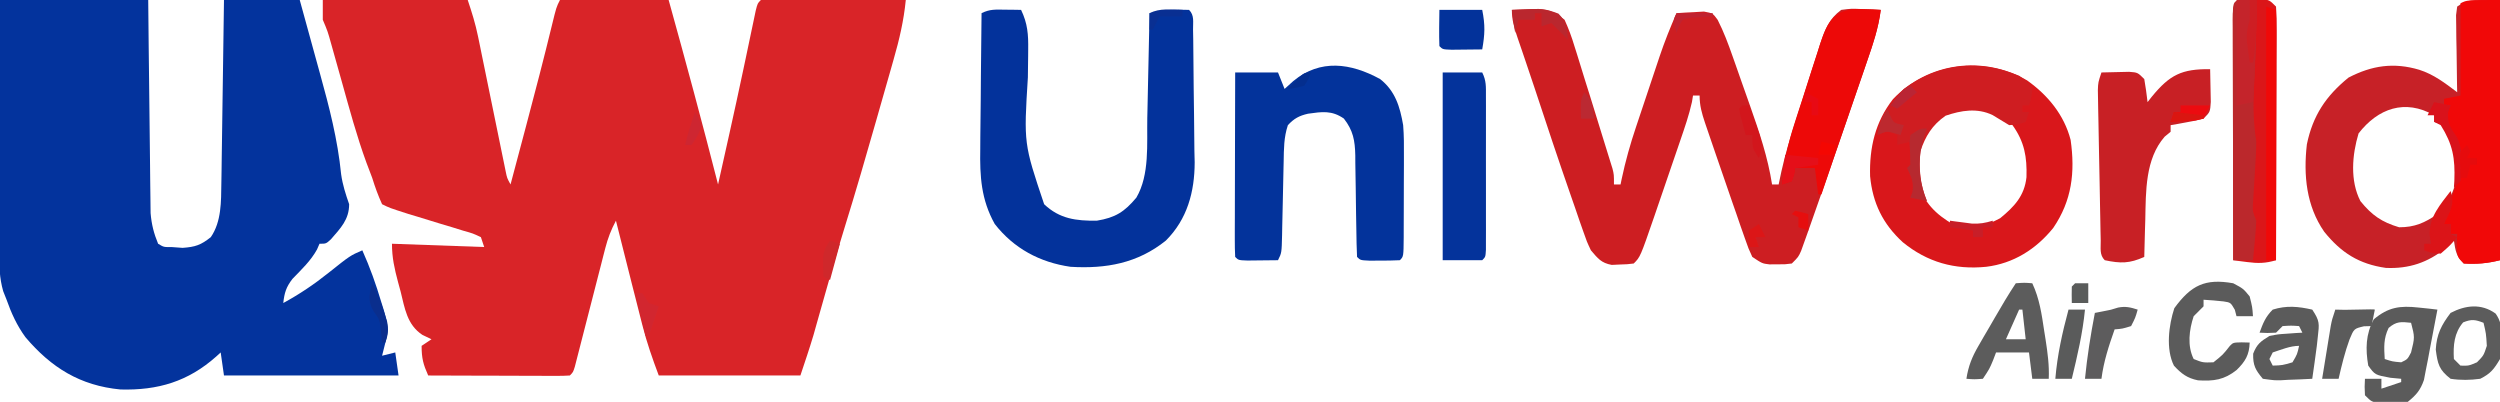 <?xml version="1.0" encoding="UTF-8"?>
<svg version="1.1" xmlns="http://www.w3.org/2000/svg" width="759" height="122">
<path d="M0 0 C14.52 0 29.04 0 44 0 C45.273 3.819 46.338 7.18 47.129 11.056 C47.326 12.01 47.523 12.964 47.726 13.947 C47.931 14.96 48.136 15.972 48.348 17.016 C48.564 18.068 48.781 19.12 49.005 20.204 C49.694 23.552 50.379 26.901 51.062 30.25 C51.75 33.613 52.439 36.976 53.131 40.339 C53.561 42.428 53.989 44.518 54.413 46.609 C54.607 47.55 54.801 48.492 55 49.462 C55.17 50.292 55.339 51.122 55.514 51.978 C55.932 54.052 55.932 54.052 57 56 C58.398 50.751 59.794 45.501 61.188 40.25 C61.393 39.477 61.598 38.703 61.81 37.906 C64.488 27.812 67.13 17.713 69.591 7.563 C70.901 2.199 70.901 2.199 72 0 C82.89 0 93.78 0 105 0 C110.179 18.627 115.215 37.268 120 56 C120.877 52.084 121.751 48.167 122.625 44.25 C123.026 42.455 123.026 42.455 123.434 40.624 C124.887 34.091 126.316 27.555 127.699 21.008 C128.105 19.091 128.105 19.091 128.519 17.136 C129.043 14.65 129.565 12.164 130.083 9.677 C130.32 8.554 130.557 7.431 130.801 6.273 C131.009 5.277 131.217 4.282 131.431 3.255 C132 1 132 1 133 0 C134.382 -0.093 135.768 -0.117 137.153 -0.114 C138.033 -0.113 138.914 -0.113 139.822 -0.113 C140.779 -0.108 141.736 -0.103 142.723 -0.098 C144.185 -0.096 144.185 -0.096 145.678 -0.093 C148.806 -0.088 151.934 -0.075 155.062 -0.062 C157.178 -0.057 159.293 -0.053 161.408 -0.049 C166.605 -0.038 171.803 -0.021 177 0 C176.386 6.249 175.041 12.009 173.305 18.035 C173.036 18.983 172.768 19.93 172.492 20.907 C171.626 23.96 170.751 27.011 169.875 30.062 C169.275 32.169 168.675 34.276 168.075 36.382 C164.95 47.338 161.781 58.277 158.401 69.157 C155.699 77.871 153.22 86.646 150.751 95.428 C150.436 96.542 150.121 97.657 149.797 98.805 C149.522 99.784 149.247 100.764 148.964 101.773 C147.738 105.878 146.355 109.935 145 114 C130.81 114 116.62 114 102 114 C100.043 108.782 98.384 104.051 97.027 98.719 C96.859 98.061 96.69 97.403 96.516 96.725 C95.986 94.651 95.462 92.576 94.938 90.5 C94.583 89.111 94.228 87.721 93.873 86.332 C92.229 79.893 90.604 73.449 89 67 C87.544 69.729 86.545 72.3 85.779 75.294 C85.454 76.55 85.454 76.55 85.122 77.831 C84.895 78.726 84.668 79.621 84.434 80.543 C84.195 81.467 83.956 82.391 83.709 83.344 C82.948 86.29 82.192 89.239 81.438 92.188 C80.679 95.147 79.919 98.106 79.155 101.064 C78.68 102.903 78.208 104.744 77.739 106.586 C77.419 107.828 77.419 107.828 77.092 109.094 C76.904 109.826 76.717 110.558 76.524 111.312 C76 113 76 113 75 114 C73.649 114.093 72.293 114.117 70.939 114.114 C70.078 114.113 69.218 114.113 68.331 114.113 C67.395 114.108 66.46 114.103 65.496 114.098 C64.543 114.096 63.59 114.095 62.608 114.093 C59.551 114.088 56.494 114.075 53.438 114.062 C51.37 114.057 49.303 114.053 47.236 114.049 C42.158 114.038 37.079 114.021 32 114 C30.502 110.629 30 108.796 30 105 C31.485 104.01 31.485 104.01 33 103 C32.08 102.557 31.159 102.113 30.211 101.656 C25.569 98.556 24.904 93.652 23.625 88.5 C23.366 87.55 23.107 86.6 22.84 85.621 C21.761 81.564 21 78.229 21 74 C34.86 74.495 34.86 74.495 49 75 C48.67 74.01 48.34 73.02 48 72 C45.591 70.862 45.591 70.862 42.609 70.027 C41.507 69.685 40.405 69.343 39.27 68.99 C38.108 68.643 36.947 68.295 35.75 67.938 C33.474 67.24 31.197 66.541 28.922 65.84 C27.907 65.534 26.892 65.229 25.847 64.914 C20.286 63.129 20.286 63.129 18 62 C16.773 59.301 15.872 56.812 15 54 C14.416 52.446 13.827 50.894 13.234 49.344 C10.309 41.344 8.105 33.135 5.812 24.938 C5.138 22.535 4.462 20.133 3.784 17.731 C3.366 16.248 2.949 14.765 2.535 13.281 C1.5 9.554 1.5 9.554 0 6 C0 4.02 0 2.04 0 0 Z " fill="#D92428" transform="translate(98,0)"/>
<path d="M0 0 C14.85 0 29.7 0 45 0 C45.049 4.839 45.098 9.678 45.148 14.664 C45.184 17.736 45.22 20.807 45.258 23.879 C45.318 28.751 45.376 33.623 45.422 38.495 C45.459 42.424 45.505 46.353 45.558 50.282 C45.577 51.779 45.592 53.276 45.603 54.772 C45.62 56.874 45.649 58.975 45.681 61.077 C45.694 62.271 45.708 63.466 45.722 64.697 C46.009 68.109 46.692 70.841 48 74 C49.714 75.036 49.714 75.036 52 75 C53.134 75.082 54.269 75.165 55.438 75.25 C59.288 74.98 61.011 74.391 64 72 C67.254 67.282 67.126 61.17 67.205 55.627 C67.225 54.387 67.245 53.146 67.266 51.867 C67.283 50.529 67.3 49.19 67.316 47.852 C67.337 46.47 67.358 45.089 67.379 43.707 C67.434 40.087 67.484 36.467 67.532 32.847 C67.583 29.147 67.638 25.446 67.693 21.746 C67.801 14.497 67.902 7.249 68 0 C75.59 0 83.18 0 91 0 C92.539 5.562 94.072 11.125 95.59 16.693 C96.106 18.58 96.626 20.466 97.149 22.351 C99.964 32.496 102.527 42.392 103.565 52.886 C104.016 56.116 104.934 58.926 106 62 C106 66.662 103.391 69.282 100.473 72.645 C99 74 99 74 97 74 C96.754 74.568 96.508 75.137 96.254 75.723 C94.33 79.218 91.529 81.822 88.777 84.684 C86.851 87.194 86.357 88.89 86 92 C90.929 89.314 95.308 86.376 99.688 82.875 C106.311 77.598 106.311 77.598 110 76 C112.31 81.142 114.147 86.285 115.75 91.688 C116.1 92.806 116.1 92.806 116.457 93.947 C117.587 97.738 118.172 100.233 117 104 C116.814 104.743 116.629 105.485 116.438 106.25 C116.293 106.828 116.149 107.405 116 108 C117.32 107.67 118.64 107.34 120 107 C120.495 110.465 120.495 110.465 121 114 C103.51 114 86.02 114 68 114 C67.505 110.535 67.505 110.535 67 107 C66.564 107.398 66.129 107.797 65.68 108.207 C57.118 115.824 47.996 118.551 36.57 118.246 C24.346 117.076 15.568 111.632 7.723 102.367 C5.137 98.813 3.456 95.129 2 91 C1.488 89.708 1.488 89.708 0.965 88.39 C-0.177 84.377 -0.265 80.648 -0.227 76.516 C-0.227 75.686 -0.228 74.856 -0.228 74.001 C-0.227 71.274 -0.211 68.547 -0.195 65.82 C-0.192 63.923 -0.189 62.026 -0.187 60.129 C-0.179 55.148 -0.159 50.166 -0.137 45.185 C-0.113 39.202 -0.104 33.219 -0.092 27.236 C-0.073 18.157 -0.035 9.079 0 0 Z " fill="#03339D" transform="translate(0,0)"/>
<path d="M0 0 C1.728 -0.082 3.458 -0.14 5.188 -0.188 C6.15 -0.222 7.113 -0.257 8.105 -0.293 C11.677 0.069 13.175 0.765 16 3 C17.237 5.729 18.16 8.189 19.008 11.035 C19.26 11.828 19.512 12.622 19.772 13.439 C20.574 15.975 21.349 18.518 22.125 21.062 C22.653 22.747 23.183 24.432 23.715 26.115 C24.956 30.062 26.174 34.015 27.38 37.972 C27.924 39.753 28.479 41.531 29.034 43.308 C29.309 44.195 29.584 45.082 29.867 45.996 C30.093 46.719 30.318 47.441 30.55 48.185 C31 50 31 50 31 53 C31.66 53 32.32 53 33 53 C33.113 52.449 33.226 51.898 33.342 51.33 C34.491 45.924 35.948 40.726 37.715 35.492 C37.971 34.722 38.228 33.953 38.492 33.16 C39.03 31.547 39.57 29.936 40.113 28.325 C40.937 25.876 41.753 23.425 42.568 20.973 C43.096 19.396 43.624 17.819 44.152 16.242 C44.393 15.519 44.634 14.796 44.882 14.051 C46.387 9.597 48.096 5.299 50 1 C51.769 0.865 53.54 0.768 55.312 0.688 C56.299 0.629 57.285 0.571 58.301 0.512 C61 1 61 1 62.477 3.016 C64.339 6.664 65.718 10.368 67.066 14.23 C67.346 15.021 67.626 15.811 67.914 16.626 C68.502 18.295 69.088 19.965 69.671 21.636 C70.555 24.165 71.451 26.689 72.35 29.213 C75.125 37.084 77.707 44.723 79 53 C79.66 53 80.32 53 81 53 C81.27 51.711 81.54 50.421 81.819 49.093 C82.921 44.141 84.351 39.34 85.898 34.512 C86.175 33.646 86.451 32.78 86.736 31.889 C87.316 30.075 87.9 28.263 88.485 26.451 C89.377 23.681 90.251 20.906 91.125 18.131 C91.694 16.362 92.265 14.593 92.836 12.824 C93.222 11.585 93.222 11.585 93.616 10.321 C95.034 6.006 96.214 2.801 100 0 C103.016 -0.391 103.016 -0.391 106.25 -0.25 C107.328 -0.214 108.405 -0.178 109.516 -0.141 C110.335 -0.094 111.155 -0.048 112 0 C111.313 5.377 109.698 10.235 107.938 15.332 C107.63 16.234 107.322 17.135 107.006 18.064 C106.009 20.982 105.005 23.897 104 26.812 C103.315 28.809 102.63 30.806 101.945 32.802 C98.237 43.592 94.512 54.376 90.688 65.125 C90.334 66.129 89.98 67.133 89.615 68.167 C89.131 69.511 89.131 69.511 88.637 70.883 C88.23 72.018 88.23 72.018 87.815 73.176 C87 75 87 75 85 77 C82.941 77.266 82.941 77.266 80.562 77.25 C79.389 77.258 79.389 77.258 78.191 77.266 C76 77 76 77 73 75 C71.837 72.488 71.837 72.488 70.73 69.312 C70.319 68.146 69.908 66.98 69.484 65.779 C68.842 63.908 68.842 63.908 68.188 62 C67.743 60.725 67.298 59.45 66.852 58.176 C65.554 54.455 64.276 50.728 63 47 C62.654 45.998 62.307 44.996 61.951 43.964 C61.085 41.458 60.227 38.949 59.375 36.438 C59.128 35.714 58.88 34.99 58.626 34.244 C57.667 31.364 57 29.059 57 26 C56.34 26 55.68 26 55 26 C54.893 26.649 54.787 27.297 54.677 27.965 C53.791 31.937 52.488 35.711 51.164 39.555 C50.884 40.374 50.604 41.194 50.316 42.039 C49.724 43.769 49.13 45.499 48.535 47.228 C47.631 49.858 46.733 52.489 45.836 55.121 C45.258 56.807 44.68 58.494 44.102 60.18 C43.836 60.959 43.57 61.738 43.296 62.541 C38.995 75.005 38.995 75.005 37 77 C35.074 77.238 35.074 77.238 32.688 77.312 C31.518 77.369 31.518 77.369 30.324 77.426 C27.108 76.837 26.115 75.463 24 73 C22.755 70.356 22.755 70.356 21.703 67.328 C21.306 66.201 20.908 65.073 20.499 63.912 C20.087 62.703 19.675 61.495 19.25 60.25 C18.811 58.989 18.371 57.728 17.931 56.467 C14.146 45.597 10.502 34.678 6.908 23.744 C6.01 21.029 5.094 18.32 4.172 15.613 C3.889 14.778 3.605 13.943 3.313 13.083 C2.788 11.534 2.258 9.987 1.726 8.441 C0.731 5.498 0 3.13 0 0 Z " fill="#CD1E22" transform="translate(459,3)"/>
<path d="M0 0 C0 26.07 0 52.14 0 79 C-3.912 79.978 -6.992 80.223 -11 80 C-13.36 77.64 -13.491 76.221 -14 73 C-14.825 73.763 -15.65 74.526 -16.5 75.312 C-21.856 79.727 -27.701 81.647 -34.645 81.336 C-42.821 80.17 -48.223 76.742 -53.375 70.344 C-58.804 62.513 -59.711 53.169 -58.633 43.812 C-56.834 35.109 -52.862 29.138 -46 23.562 C-38.875 19.852 -32.216 18.886 -24.5 21.188 C-20.081 22.597 -16.669 25.247 -13 28 C-13.016 27.223 -13.031 26.446 -13.048 25.645 C-13.11 22.138 -13.149 18.632 -13.188 15.125 C-13.213 13.902 -13.238 12.678 -13.264 11.418 C-13.273 10.251 -13.283 9.085 -13.293 7.883 C-13.309 6.804 -13.324 5.725 -13.341 4.614 C-13.172 3.32 -13.172 3.32 -13 2 C-10 0 -10 0 0 0 Z M-42.938 40.5 C-44.901 46.967 -45.574 54.878 -42.375 61.062 C-38.92 65.335 -35.894 67.439 -30.625 69 C-25.885 69 -22.87 67.664 -19 65 C-14.584 60.584 -13.219 56.264 -12.625 50.125 C-12.738 45.605 -14.299 41.623 -17 38 C-17.99 37.67 -18.98 37.34 -20 37 C-20 36.34 -20 35.68 -20 35 C-28.83 29.945 -37.055 32.91 -42.938 40.5 Z " fill="#C72127" transform="translate(759,0)"/>
<path d="M0 0 C0.91 0.009 1.82 0.018 2.758 0.027 C3.456 0.039 4.155 0.051 4.875 0.062 C6.867 4.209 7.098 7.518 7.035 12.094 C7.027 13.102 7.027 13.102 7.019 14.131 C7.002 16.275 6.971 18.419 6.938 20.562 C5.688 40.638 5.688 40.638 11.875 59.062 C16.556 63.52 21.623 64.142 27.875 64.062 C33.462 63.147 36.259 61.402 39.875 57.062 C43.951 50.105 43.04 40.745 43.191 32.898 C43.212 31.98 43.233 31.062 43.254 30.116 C43.319 27.223 43.378 24.331 43.438 21.438 C43.481 19.46 43.524 17.482 43.568 15.504 C43.675 10.69 43.776 5.876 43.875 1.062 C48.03 -0.031 51.573 -0.079 55.875 0.062 C57.541 1.728 57.045 3.743 57.084 6.034 C57.103 7.097 57.122 8.159 57.142 9.254 C57.2 14.161 57.249 19.069 57.28 23.977 C57.302 26.556 57.336 29.135 57.383 31.714 C57.45 35.441 57.477 39.167 57.496 42.895 C57.524 44.033 57.552 45.171 57.58 46.343 C57.558 55.282 55.341 63.608 48.834 70.098 C40.264 76.998 30.65 78.715 19.875 78.062 C10.573 76.722 2.673 72.496 -3.125 65.062 C-7.265 57.629 -7.668 50.627 -7.516 42.273 C-7.51 41.089 -7.504 39.905 -7.498 38.684 C-7.476 34.935 -7.426 31.187 -7.375 27.438 C-7.355 24.882 -7.337 22.326 -7.32 19.77 C-7.276 13.534 -7.21 7.298 -7.125 1.062 C-4.6 -0.2 -2.813 -0.036 0 0 Z " fill="#03329B" transform="translate(305.125,2.938)"/>
<path d="M0 0 C6.302 4.483 11.252 10.467 13.219 18.07 C14.619 27.903 13.607 36.488 7.953 44.781 C2.733 51.255 -4.127 55.585 -12.422 56.594 C-21.958 57.547 -30.3 55.209 -37.738 49.133 C-43.807 43.585 -46.888 37.21 -47.66 29.086 C-47.905 20.443 -46.123 12.654 -40.734 5.719 C-30.077 -5.504 -13.252 -7.695 0 0 Z M-29.672 13.969 C-33.291 19.398 -34.294 24.134 -33.422 30.594 C-31.334 37.004 -27.957 40.587 -22.109 43.906 C-16.86 45.249 -12.807 44.34 -8.172 41.844 C-3.88 38.332 -0.799 35.075 -0.184 29.395 C0.001 23.222 -0.783 18.676 -4.422 13.594 C-9.089 9.154 -12.897 8.288 -19.141 8.379 C-23.748 8.813 -26.549 10.673 -29.672 13.969 Z " fill="#D9171B" transform="translate(615.422,24.406)"/>
<path d="M0 0 C4.604 3.619 6.032 8.409 7 14 C7.251 17.17 7.258 20.317 7.23 23.496 C7.23 24.37 7.23 25.244 7.229 26.145 C7.226 27.976 7.218 29.807 7.206 31.638 C7.187 34.454 7.185 37.269 7.186 40.084 C7.181 41.867 7.175 43.65 7.168 45.434 C7.167 46.278 7.166 47.123 7.165 47.993 C7.116 53.884 7.116 53.884 6 55 C4.002 55.099 2 55.13 0 55.125 C-1.093 55.128 -2.186 55.13 -3.312 55.133 C-6 55 -6 55 -7 54 C-7.123 51.321 -7.186 48.664 -7.211 45.984 C-7.239 44.324 -7.268 42.664 -7.297 41.004 C-7.338 38.379 -7.375 35.755 -7.401 33.13 C-7.429 30.602 -7.475 28.075 -7.523 25.547 C-7.527 24.766 -7.53 23.986 -7.533 23.182 C-7.636 18.625 -8.183 15.631 -11 12 C-14.664 9.455 -17.631 9.926 -21.875 10.52 C-24.551 11.124 -26.137 11.981 -28 14 C-29.239 17.717 -29.213 21.222 -29.281 25.098 C-29.3 25.888 -29.318 26.678 -29.337 27.492 C-29.416 30.872 -29.484 34.253 -29.552 37.633 C-29.604 40.101 -29.661 42.568 -29.719 45.035 C-29.732 45.803 -29.746 46.571 -29.76 47.362 C-29.887 52.774 -29.887 52.774 -31 55 C-32.979 55.027 -34.958 55.046 -36.938 55.062 C-38.04 55.074 -39.142 55.086 -40.277 55.098 C-43 55 -43 55 -44 54 C-44.094 52.251 -44.117 50.498 -44.114 48.746 C-44.113 47.625 -44.113 46.504 -44.113 45.349 C-44.108 44.129 -44.103 42.909 -44.098 41.652 C-44.096 40.411 -44.095 39.169 -44.093 37.89 C-44.089 34.584 -44.08 31.278 -44.069 27.972 C-44.058 24.6 -44.054 21.229 -44.049 17.857 C-44.038 11.238 -44.02 4.619 -44 -2 C-39.71 -2 -35.42 -2 -31 -2 C-30.34 -0.35 -29.68 1.3 -29 3 C-27.701 1.824 -27.701 1.824 -26.375 0.625 C-18.132 -6.19 -8.898 -4.856 0 0 Z " fill="#03339B" transform="translate(419,24)"/>
<path d="M0 0 C0.054 2.125 0.093 4.25 0.125 6.375 C0.148 7.558 0.171 8.742 0.195 9.961 C0 13 0 13 -2 15 C-4.383 15.633 -4.383 15.633 -7.125 16.125 C-8.035 16.293 -8.945 16.46 -9.883 16.633 C-10.581 16.754 -11.28 16.875 -12 17 C-12 17.66 -12 18.32 -12 19 C-12.598 19.495 -13.196 19.99 -13.812 20.5 C-19.728 27.261 -19.506 37.087 -19.688 45.625 C-19.722 46.725 -19.756 47.824 -19.791 48.957 C-19.873 51.638 -19.942 54.319 -20 57 C-24.465 59.009 -27.173 59.021 -32 58 C-33.659 56.341 -33.176 54.352 -33.221 52.069 C-33.244 51.018 -33.268 49.966 -33.291 48.883 C-33.311 47.738 -33.331 46.593 -33.352 45.414 C-33.375 44.246 -33.398 43.078 -33.422 41.875 C-33.469 39.399 -33.515 36.922 -33.558 34.445 C-33.625 30.648 -33.702 26.852 -33.781 23.055 C-33.826 20.654 -33.87 18.253 -33.914 15.852 C-33.938 14.711 -33.962 13.57 -33.986 12.395 C-34.003 11.337 -34.02 10.28 -34.038 9.19 C-34.055 8.258 -34.072 7.326 -34.089 6.366 C-34 4 -34 4 -33 1 C-31.209 0.946 -29.417 0.907 -27.625 0.875 C-26.627 0.852 -25.63 0.829 -24.602 0.805 C-22 1 -22 1 -20 3 C-19.6 5.323 -19.26 7.657 -19 10 C-18.564 9.446 -18.129 8.891 -17.68 8.32 C-12.241 1.705 -8.622 -0.096 0 0 Z " fill="#C82025" transform="translate(671,21)"/>
<path d="M0 0 C0 26.07 0 52.14 0 79 C-3.912 79.978 -6.992 80.223 -11 80 C-13 78 -13 78 -13.125 74.375 C-13.084 73.261 -13.043 72.147 -13 71 C-13.66 71 -14.32 71 -15 71 C-15 70.01 -15 69.02 -15 68 C-15.66 68 -16.32 68 -17 68 C-16.504 64.829 -15.72 62.35 -14.438 59.375 C-12.287 53.732 -11.615 47.331 -13.973 41.66 C-15.079 39.579 -15.079 39.579 -16.32 37.754 C-17 36 -17 36 -16.117 33.777 C-15.564 32.898 -15.564 32.898 -15 32 C-15.66 32 -16.32 32 -17 32 C-17 31.34 -17 30.68 -17 30 C-15.35 29.67 -13.7 29.34 -12 29 C-12 19.76 -12 10.52 -12 1 C-10 0 -10 0 0 0 Z " fill="#F10808" transform="translate(759,0)"/>
<path d="M0 0 C0.896 -0.014 1.792 -0.028 2.715 -0.043 C5.062 0.188 5.062 0.188 7.062 2.188 C7.25 4.657 7.314 7.013 7.29 9.483 C7.29 10.234 7.29 10.986 7.29 11.76 C7.289 14.249 7.273 16.738 7.258 19.227 C7.254 20.95 7.251 22.674 7.249 24.397 C7.242 28.938 7.222 33.478 7.2 38.019 C7.179 42.651 7.17 47.282 7.16 51.914 C7.139 61.005 7.105 70.096 7.062 79.188 C3.941 80.154 1.542 80.177 -1.688 79.75 C-2.487 79.648 -3.286 79.546 -4.109 79.441 C-5.014 79.316 -5.014 79.316 -5.938 79.188 C-5.961 69.035 -5.978 58.882 -5.989 48.73 C-5.995 44.016 -6.002 39.302 -6.013 34.588 C-6.024 30.043 -6.03 25.498 -6.032 20.953 C-6.034 19.215 -6.038 17.477 -6.043 15.739 C-6.05 13.313 -6.051 10.887 -6.051 8.461 C-6.055 7.735 -6.058 7.01 -6.062 6.262 C-6.05 0.451 -5.755 0.041 0 0 Z " fill="#DB1619" transform="translate(683.938,-0.188)"/>
<path d="M0 0 C3.96 0 7.92 0 12 0 C13.271 2.543 13.127 4.322 13.129 7.168 C13.133 8.246 13.136 9.324 13.139 10.434 C13.137 11.602 13.135 12.77 13.133 13.973 C13.134 15.166 13.135 16.359 13.136 17.589 C13.136 20.115 13.135 22.641 13.13 25.167 C13.125 29.05 13.13 32.932 13.137 36.814 C13.136 39.263 13.135 41.712 13.133 44.16 C13.135 45.33 13.137 46.5 13.139 47.705 C13.136 48.779 13.133 49.854 13.129 50.961 C13.129 51.912 13.128 52.863 13.127 53.843 C13 56 13 56 12 57 C8.04 57 4.08 57 0 57 C0 38.19 0 19.38 0 0 Z " fill="#04339B" transform="translate(438,22)"/>
<path d="M0 0 C1.078 0.036 2.155 0.072 3.266 0.109 C4.495 0.179 4.495 0.179 5.75 0.25 C5.058 5.859 3.284 10.939 1.441 16.25 C0.951 17.681 0.951 17.681 0.451 19.141 C-0.591 22.179 -1.639 25.214 -2.688 28.25 C-3.389 30.292 -4.09 32.333 -4.791 34.375 C-6.079 38.126 -7.369 41.876 -8.662 45.625 C-9.879 49.16 -11.077 52.7 -12.25 56.25 C-12.58 56.25 -12.91 56.25 -13.25 56.25 C-13.58 53.61 -13.91 50.97 -14.25 48.25 C-16.23 48.25 -18.21 48.25 -20.25 48.25 C-20.353 48.889 -20.456 49.529 -20.562 50.188 C-20.789 50.868 -21.016 51.549 -21.25 52.25 C-22.735 52.745 -22.735 52.745 -24.25 53.25 C-23.708 46.732 -22.477 40.968 -20.449 34.762 C-20.172 33.896 -19.894 33.03 -19.608 32.139 C-19.023 30.325 -18.434 28.512 -17.84 26.701 C-16.936 23.932 -16.054 21.157 -15.174 18.381 C-14.6 16.612 -14.025 14.843 -13.449 13.074 C-13.058 11.835 -13.058 11.835 -12.66 10.571 C-10.289 3.447 -8.105 -0.352 0 0 Z " fill="#ED0908" transform="translate(565.25,2.75)"/>
<path d="M0 0 C2.688 1.875 2.688 1.875 4 4 C3.75 6.75 3.75 6.75 3 9 C2.34 9 1.68 9 1 9 C1 9.66 1 10.32 1 11 C1.66 11 2.32 11 3 11 C2.67 11.99 2.34 12.98 2 14 C-0.062 14.75 -0.062 14.75 -3 15 C-4.689 13.993 -6.377 12.983 -8.043 11.938 C-12.727 9.693 -17.558 10.51 -22.312 12.125 C-26.391 14.97 -28.441 18.324 -30 23 C-30.441 28.388 -30.074 32.944 -28 38 C-29.65 37.67 -31.3 37.34 -33 37 C-32.794 36.443 -32.587 35.886 -32.375 35.312 C-31.893 32.34 -32.734 30.68 -34 28 C-33.67 27.67 -33.34 27.34 -33 27 C-32.959 24.667 -32.958 22.333 -33 20 C-34.32 20.33 -35.64 20.66 -37 21 C-37 20.01 -37 19.02 -37 18 C-40 16.667 -40 16.667 -43 18 C-42.156 12.007 -39.152 8.269 -35 4 C-24.264 -3.844 -12.167 -5.102 0 0 Z " fill="#CF1D21" transform="translate(613,23)"/>
<path d="M0 0 C1.454 0.031 1.454 0.031 2.938 0.062 C3.02 9.235 2.703 18.345 2.205 27.502 C1.946 32.889 2.167 37.716 2.938 43.062 C2.9 46.654 2.671 50.229 2.438 53.812 C2.318 55.682 2.203 57.552 2.094 59.422 C2.04 60.241 1.987 61.061 1.932 61.905 C1.825 64.248 1.825 64.248 2.938 67.062 C2.852 69.128 2.699 71.192 2.5 73.25 C2.347 74.88 2.347 74.88 2.191 76.543 C2.108 77.374 2.024 78.206 1.938 79.062 C-0.043 79.062 -2.022 79.062 -4.062 79.062 C-4.086 68.91 -4.103 58.757 -4.114 48.605 C-4.12 43.891 -4.127 39.177 -4.138 34.463 C-4.149 29.918 -4.155 25.373 -4.157 20.828 C-4.159 19.09 -4.163 17.352 -4.168 15.614 C-4.175 13.188 -4.176 10.762 -4.176 8.336 C-4.18 7.61 -4.183 6.885 -4.187 6.137 C-4.174 0.085 -4.174 0.085 0 0 Z " fill="#BB282C" transform="translate(682.062,-0.062)"/>
<path d="M0 0 C1.603 0.166 1.603 0.166 3.238 0.336 C4.047 0.431 4.855 0.527 5.688 0.625 C4.963 4.547 4.203 8.461 3.438 12.375 C3.233 13.486 3.028 14.597 2.816 15.742 C2.497 17.347 2.497 17.347 2.172 18.984 C1.983 19.969 1.795 20.953 1.601 21.968 C0.524 25.101 -0.75 26.557 -3.312 28.625 C-6.039 29.086 -6.039 29.086 -8.938 29 C-9.899 28.987 -10.861 28.974 -11.852 28.961 C-14.312 28.625 -14.312 28.625 -16.312 26.625 C-16.438 24 -16.438 24 -16.312 21.625 C-14.662 21.625 -13.012 21.625 -11.312 21.625 C-11.312 22.615 -11.312 23.605 -11.312 24.625 C-9.332 23.965 -7.353 23.305 -5.312 22.625 C-5.312 22.295 -5.312 21.965 -5.312 21.625 C-6.406 21.522 -7.499 21.419 -8.625 21.312 C-13.272 20.446 -13.272 20.446 -15.312 17.625 C-16.175 12.608 -16.094 8.043 -13.625 3.562 C-9.191 -0.153 -5.673 -0.623 0 0 Z M-9.125 6.188 C-10.704 9.429 -10.518 12.068 -10.312 15.625 C-7.967 16.395 -7.967 16.395 -5.312 16.625 C-3.399 15.715 -3.399 15.715 -2.312 13.625 C-1.171 9.018 -1.171 9.018 -2.312 4.625 C-5.346 4.297 -6.762 4.15 -9.125 6.188 Z " fill="#5B5B5B" transform="translate(734.312,93.375)"/>
<path d="M0 0 C2.625 -0.188 2.625 -0.188 5 0 C7.205 4.679 7.865 9.434 8.625 14.5 C8.759 15.342 8.893 16.184 9.031 17.051 C9.651 21.066 10.184 24.924 10 29 C8.35 29 6.7 29 5 29 C4.67 26.36 4.34 23.72 4 21 C0.7 21 -2.6 21 -6 21 C-6.289 21.763 -6.577 22.526 -6.875 23.312 C-8 26 -8 26 -10 29 C-12.625 29.188 -12.625 29.188 -15 29 C-14.414 25.163 -13.293 22.372 -11.348 19.023 C-10.818 18.106 -10.289 17.188 -9.744 16.242 C-9.189 15.296 -8.634 14.35 -8.062 13.375 C-7.511 12.421 -6.96 11.467 -6.393 10.484 C-4.333 6.931 -2.279 3.418 0 0 Z M1 8 C-0.98 12.455 -0.98 12.455 -3 17 C-1.02 17 0.96 17 3 17 C2.67 14.03 2.34 11.06 2 8 C1.67 8 1.34 8 1 8 Z " fill="#5C5C5C" transform="translate(612,86)"/>
<path d="M0 0 C3.062 1.625 3.062 1.625 5 4 C5.812 7.25 5.812 7.25 6 10 C4.35 10 2.7 10 1 10 C0.752 9.041 0.752 9.041 0.5 8.062 C-0.782 5.839 -0.782 5.839 -2.914 5.512 C-4.936 5.272 -6.968 5.131 -9 5 C-9 5.66 -9 6.32 -9 7 C-10 8 -11 9 -12 10 C-13.373 14.12 -14.001 18.997 -12 23 C-9.221 24.103 -9.221 24.103 -6 24 C-3.145 21.729 -3.145 21.729 -1 19 C0 18 0 18 2.562 17.938 C3.769 17.968 3.769 17.968 5 18 C4.889 21.761 3.66 23.746 1.062 26.312 C-2.737 29.344 -5.912 29.76 -10.691 29.469 C-13.96 28.805 -15.775 27.441 -18 25 C-20.504 19.993 -19.559 12.709 -17.875 7.562 C-12.801 0.628 -8.582 -1.53 0 0 Z " fill="#5B5B5B" transform="translate(678,86)"/>
<path d="M0 0 C2.309 3.464 2.149 4.265 1.688 8.25 C1.588 9.163 1.489 10.075 1.387 11.016 C0.955 14.348 0.484 17.674 0 21 C-2.439 21.135 -4.871 21.234 -7.312 21.312 C-8.003 21.354 -8.693 21.396 -9.404 21.439 C-11.426 21.488 -11.426 21.488 -15 21 C-17.28 18.293 -18.022 16.917 -17.938 13.375 C-16.774 10.428 -15.682 9.648 -13 8 C-10.422 7.488 -10.422 7.488 -7.75 7.312 C-6.858 7.247 -5.966 7.181 -5.047 7.113 C-4.371 7.076 -3.696 7.039 -3 7 C-3.33 6.34 -3.66 5.68 -4 5 C-6.416 4.833 -6.416 4.833 -9 5 C-9.66 5.66 -10.32 6.32 -11 7 C-13.625 7.125 -13.625 7.125 -16 7 C-14.926 4.085 -14.222 2.222 -12 0 C-7.818 -1.314 -4.246 -0.961 0 0 Z M-12 13 C-12.33 13.66 -12.66 14.32 -13 15 C-12.67 15.66 -12.34 16.32 -12 17 C-9.053 16.898 -9.053 16.898 -6 16 C-4.547 13.537 -4.547 13.537 -4 11 C-6.713 11 -9.453 12.181 -12 13 Z " fill="#5B5B5B" transform="translate(702,94)"/>
<path d="M0 0 C2.855 3.836 1.921 9.282 1.352 13.816 C-0.456 16.89 -1.509 18.247 -4.648 19.816 C-7.707 20.23 -10.594 20.283 -13.648 19.816 C-17.172 17.066 -17.578 15.363 -18.148 10.941 C-17.885 6.305 -16.454 3.508 -13.648 -0.184 C-9.122 -2.545 -4.345 -3.12 0 0 Z M-9.836 2.691 C-12.577 5.905 -12.886 9.651 -12.648 13.816 C-11.988 14.476 -11.328 15.136 -10.648 15.816 C-8.138 15.882 -8.138 15.882 -5.648 14.816 C-3.605 12.745 -3.605 12.745 -2.648 9.816 C-2.871 6.085 -2.871 6.085 -3.648 2.816 C-6.175 1.824 -7.281 1.67 -9.836 2.691 Z " fill="#5C5C5C" transform="translate(757.648,95.184)"/>
<path d="M0 0 C0.99 0.33 1.98 0.66 3 1 C3 26.08 3 51.16 3 77 C2.01 77 1.02 77 0 77 C0 51.59 0 26.18 0 0 Z " fill="#F00908" transform="translate(688,2)"/>
<path d="M0 0 C1.98 0 3.96 0 6 0 C6.186 10.363 5.606 20.661 5 31 C3.35 31.33 1.7 31.66 0 32 C0 21.44 0 10.88 0 0 Z " fill="#C4242B" transform="translate(679,0)"/>
<path d="M0 0 C4.29 0 8.58 0 13 0 C13.934 4.67 13.809 7.415 13 12 C11.021 12.027 9.042 12.046 7.062 12.062 C5.96 12.074 4.858 12.086 3.723 12.098 C1 12 1 12 0 11 C-0.143 7.331 -0.042 3.673 0 0 Z " fill="#03329A" transform="translate(437,3)"/>
<path d="M0 0 C-0.33 1.65 -0.66 3.3 -1 5 C-1.763 5.021 -2.526 5.041 -3.312 5.062 C-6.321 5.776 -6.321 5.776 -7.688 9.062 C-9.111 12.962 -10.078 16.957 -11 21 C-12.65 21 -14.3 21 -16 21 C-15.524 18.062 -15.044 15.125 -14.562 12.188 C-14.428 11.354 -14.293 10.521 -14.154 9.662 C-14.022 8.86 -13.89 8.057 -13.754 7.23 C-13.633 6.492 -13.513 5.754 -13.389 4.993 C-13 3 -13 3 -12 0 C-11.051 0.021 -10.102 0.041 -9.125 0.062 C-0.375 -0.113 -0.375 -0.113 0 0 Z " fill="#5B5B5B" transform="translate(721,94)"/>
<path d="M0 0 C-0.688 2.438 -0.688 2.438 -2 5 C-4.625 5.812 -4.625 5.812 -7 6 C-8.757 10.974 -10.326 15.742 -11 21 C-12.65 21 -14.3 21 -16 21 C-15.336 14.254 -14.281 7.656 -13 1 C-12.218 0.848 -11.435 0.696 -10.629 0.539 C-8.076 0.058 -8.076 0.058 -5.938 -0.625 C-3.664 -1.065 -2.184 -0.702 0 0 Z " fill="#5D5C5D" transform="translate(649,94)"/>
<path d="M0 0 C1.65 0 3.3 0 5 0 C4.298 7.156 2.692 14.019 1 21 C-0.65 21 -2.3 21 -4 21 C-3.397 13.764 -1.885 7.006 0 0 Z " fill="#5A5B5B" transform="translate(628,94)"/>
<path d="M0 0 C1.392 4.176 -0.177 6.135 -2 10 C-1.34 10 -0.68 10 0 10 C0 10.99 0 11.98 0 13 C0.66 13.33 1.32 13.66 2 14 C-0.188 16.562 -0.188 16.562 -3 19 C-5.812 18.812 -5.812 18.812 -8 18 C-8 17.34 -8 16.68 -8 16 C-7.34 16 -6.68 16 -6 16 C-6.124 15.031 -6.247 14.061 -6.375 13.062 C-6.44 7.767 -3.081 4.044 0 0 Z " fill="#DB1418" transform="translate(744,58)"/>
<path d="M0 0 C9.723 -0.46 9.723 -0.46 14.125 1.125 C16.608 3.608 16.771 5.559 17 9 C15.35 7.35 13.7 5.7 12 4 C11.01 4.33 10.02 4.66 9 5 C9 3.68 9 2.36 9 1 C8.34 1 7.68 1 7 1 C7 1.66 7 2.32 7 3 C5.35 3 3.7 3 2 3 C1.67 4.32 1.34 5.64 1 7 C0.67 4.69 0.34 2.38 0 0 Z " fill="#BA272E" transform="translate(459,3)"/>
<path d="M0 0 C1.65 0.33 3.3 0.66 5 1 C4.753 1.681 4.505 2.361 4.25 3.062 C3.944 6.658 5.188 7.95 7.066 10.895 C8.878 14.98 8.623 19.634 8 24 C7.34 24.66 6.68 25.32 6 26 C6.07 24.948 6.07 24.948 6.141 23.875 C6.401 17.019 5.671 12.83 2 7 C1.34 6.67 0.68 6.34 0 6 C0 5.34 0 4.68 0 4 C-0.66 4 -1.32 4 -2 4 C-1.34 2.68 -0.68 1.36 0 0 Z " fill="#D9121B" transform="translate(739,31)"/>
<path d="M0 0 C-0.33 0.969 -0.66 1.939 -1 2.938 C-2.863 9.511 -2.601 15.659 0 22 C-1.65 21.67 -3.3 21.34 -5 21 C-4.794 20.443 -4.588 19.886 -4.375 19.312 C-3.893 16.34 -4.734 14.68 -6 12 C-5.67 11.67 -5.34 11.34 -5 11 C-5.009 8.703 -5.133 6.422 -5.258 4.129 C-5.173 3.426 -5.088 2.724 -5 2 C-2 0 -2 0 0 0 Z " fill="#B7292F" transform="translate(585,39)"/>
<path d="M0 0 C2.97 0 5.94 0 9 0 C8.34 1.32 7.68 2.64 7 4 C4.617 4.609 4.617 4.609 1.875 4.75 C0.965 4.807 0.055 4.863 -0.883 4.922 C-1.581 4.948 -2.28 4.973 -3 5 C-2.67 4.01 -2.34 3.02 -2 2 C-1.34 2 -0.68 2 0 2 C0 1.34 0 0.68 0 0 Z " fill="#EC0B10" transform="translate(662,32)"/>
<path d="M0 0 C0.66 0 1.32 0 2 0 C2.7 1.912 3.385 3.83 4.062 5.75 C4.445 6.817 4.828 7.885 5.223 8.984 C5.98 11.923 6.072 13.223 5 16 C3 13 3 13 3 9 C2.34 9 1.68 9 1 9 C0.639 7.689 0.286 6.376 -0.062 5.062 C-0.358 3.966 -0.358 3.966 -0.66 2.848 C-0.772 2.238 -0.884 1.628 -1 1 C-0.67 0.67 -0.34 0.34 0 0 Z " fill="#D2161C" transform="translate(529,32)"/>
<path d="M0 0 C3.3 0.33 6.6 0.66 10 1 C10 1.66 10 2.32 10 3 C7.69 3.33 5.38 3.66 3 4 C2.897 4.639 2.794 5.279 2.688 5.938 C2.461 6.618 2.234 7.299 2 8 C1.01 8.33 0.02 8.66 -1 9 C-0.67 6.03 -0.34 3.06 0 0 Z " fill="#E50F19" transform="translate(542,47)"/>
<path d="M0 0 C0.66 0 1.32 0 2 0 C2.095 6.433 2.153 12.658 1 19 C0.67 19 0.34 19 0 19 C-0.197 17.585 -0.382 16.168 -0.562 14.75 C-0.667 13.961 -0.771 13.172 -0.879 12.359 C-1.002 9.97 -0.637 8.286 0 6 C0.038 4 0.045 1.999 0 0 Z " fill="#CE1E23" transform="translate(683,0)"/>
<path d="M0 0 C1.554 2.932 2.698 5.834 3.688 9 C3.959 9.846 4.231 10.691 4.512 11.562 C5.025 14.123 4.842 15.558 4 18 C3.67 18 3.34 18 3 18 C2.897 16.948 2.794 15.896 2.688 14.812 C2.256 11.048 2.256 11.048 0.375 8.438 C-1.425 5.247 -0.887 3.466 0 0 Z " fill="#0A2E8D" transform="translate(113,86)"/>
<path d="M0 0 C0.66 0 1.32 0 2 0 C2.66 0.99 3.32 1.98 4 3 C4.99 3.33 5.98 3.66 7 4 C6.01 6.97 5.02 9.94 4 13 C3.67 13 3.34 13 3 13 C2.01 8.71 1.02 4.42 0 0 Z " fill="#D2262F" transform="translate(193,89)"/>
<path d="M0 0 C1.32 0 2.64 0 4 0 C4 1.98 4 3.96 4 6 C2.35 6 0.7 6 -1 6 C-1.043 4.334 -1.041 2.666 -1 1 C-0.67 0.67 -0.34 0.34 0 0 Z " fill="#5A5C5B" transform="translate(630,86)"/>
<path d="M0 0 C0.99 0.33 1.98 0.66 3 1 C1.515 6.445 1.515 6.445 0 12 C-0.66 11.67 -1.32 11.34 -2 11 C-2.286 3.571 -2.286 3.571 0 0 Z " fill="#CF282B" transform="translate(252,73)"/>
<path d="M0 0 C0.268 0.639 0.536 1.279 0.812 1.938 C1.887 4.331 1.887 4.331 5 5 C4.67 5.99 4.34 6.98 4 8 C3.402 7.814 2.804 7.629 2.188 7.438 C-0.164 6.779 -0.164 6.779 -3 8 C-2.453 4.625 -1.945 2.918 0 0 Z " fill="#BD292F" transform="translate(573,33)"/>
<path d="M0 0 C0.33 0.66 0.66 1.32 1 2 C0.67 2.66 0.34 3.32 0 4 C0.99 4 1.98 4 3 4 C3 4.66 3 5.32 3 6 C2.34 6 1.68 6 1 6 C0.67 7.32 0.34 8.64 0 10 C-0.66 10 -1.32 10 -2 10 C-2.195 3.945 -2.195 3.945 -2 2 C-1.34 1.34 -0.68 0.68 0 0 Z " fill="#E60B0D" transform="translate(749,44)"/>
<path d="M0 0 C0.603 0.084 1.207 0.168 1.828 0.254 C3.027 0.407 3.027 0.407 4.25 0.562 C5.039 0.667 5.828 0.771 6.641 0.879 C9.005 1 10.751 0.696 13 0 C13 0.66 13 1.32 13 2 C12.01 2 11.02 2 10 2 C10 2.99 10 3.98 10 5 C9.01 5 8.02 5 7 5 C7 4.34 7 3.68 7 3 C4.69 2.67 2.38 2.34 0 2 C0 1.34 0 0.68 0 0 Z " fill="#C81E28" transform="translate(592,67)"/>
<path d="M0 0 C0.66 1.32 1.32 2.64 2 4 C1.01 4 0.02 4 -1 4 C-0.67 4.99 -0.34 5.98 0 7 C-0.99 7 -1.98 7 -3 7 C-3.188 4.625 -3.188 4.625 -3 2 C-2.01 1.34 -1.02 0.68 0 0 Z " fill="#DC1617" transform="translate(534,68)"/>
<path d="M0 0 C2.565 2.565 2.54 4.477 3 8 C1.68 8 0.36 8 -1 8 C-1.125 2.25 -1.125 2.25 0 0 Z " fill="#BB2932" transform="translate(481,28)"/>
<path d="M0 0 C3.63 0 7.26 0 11 0 C11 0.33 11 0.66 11 1 C10.374 1.026 9.747 1.052 9.102 1.078 C8.284 1.135 7.467 1.192 6.625 1.25 C5.813 1.296 5.001 1.343 4.164 1.391 C1.812 1.792 1.812 1.792 0.711 4.047 C0.476 4.691 0.242 5.336 0 6 C-1.125 2.25 -1.125 2.25 0 0 Z " fill="#C0222F" transform="translate(509,4)"/>
<path d="M0 0 C0 0.66 0 1.32 0 2 C-2.31 2 -4.62 2 -7 2 C-7.66 3.32 -8.32 4.64 -9 6 C-9.33 6 -9.66 6 -10 6 C-10 4.35 -10 2.7 -10 1 C-6.785 -0.607 -3.564 -0.057 0 0 Z " fill="#092F92" transform="translate(359,3)"/>
<path d="M0 0 C1.062 1.812 1.062 1.812 2 4 C1 7 1 7 -1 10 C-1.66 10 -2.32 10 -3 10 C-2.213 6.59 -1.129 3.311 0 0 Z " fill="#CE2631" transform="translate(211,34)"/>
<path d="M0 0 C2.062 0.438 2.062 0.438 4 1 C4 2.65 4 4.3 4 6 C3.01 5.67 2.02 5.34 1 5 C1 4.01 1 3.02 1 2 C0.34 1.67 -0.32 1.34 -1 1 C-0.67 0.67 -0.34 0.34 0 0 Z " fill="#E60E0E" transform="translate(545,64)"/>
<path d="M0 0 C0.66 0.66 1.32 1.32 2 2 C-0.97 4.475 -0.97 4.475 -4 7 C-4.66 6.67 -5.32 6.34 -6 6 C-2.25 1.125 -2.25 1.125 0 0 Z " fill="#BA2534" transform="translate(580,26)"/>
<path d="M0 0 C1.98 0.495 1.98 0.495 4 1 C4 1.99 4 2.98 4 4 C2.35 4 0.7 4 -1 4 C-0.67 2.68 -0.34 1.36 0 0 Z " fill="#F50702" transform="translate(553,43)"/>
<path d="M0 0 C2.97 0.33 5.94 0.66 9 1 C9 1.33 9 1.66 9 2 C5.7 2.33 2.4 2.66 -1 3 C-0.67 2.01 -0.34 1.02 0 0 Z " fill="#DA1611" transform="translate(660,34)"/>
<path d="M0 0 C1.98 0.99 1.98 0.99 4 2 C4 3.65 4 5.3 4 7 C3.34 7 2.68 7 2 7 C2 5.68 2 4.36 2 3 C1.34 3 0.68 3 0 3 C0 2.01 0 1.02 0 0 Z " fill="#E80A14" transform="translate(548,28)"/>
<path d="M0 0 C-0.688 1.938 -0.688 1.938 -2 4 C-4.625 4.75 -4.625 4.75 -7 5 C-2.25 0 -2.25 0 0 0 Z " fill="#042E8E" transform="translate(398,22)"/>
</svg>
